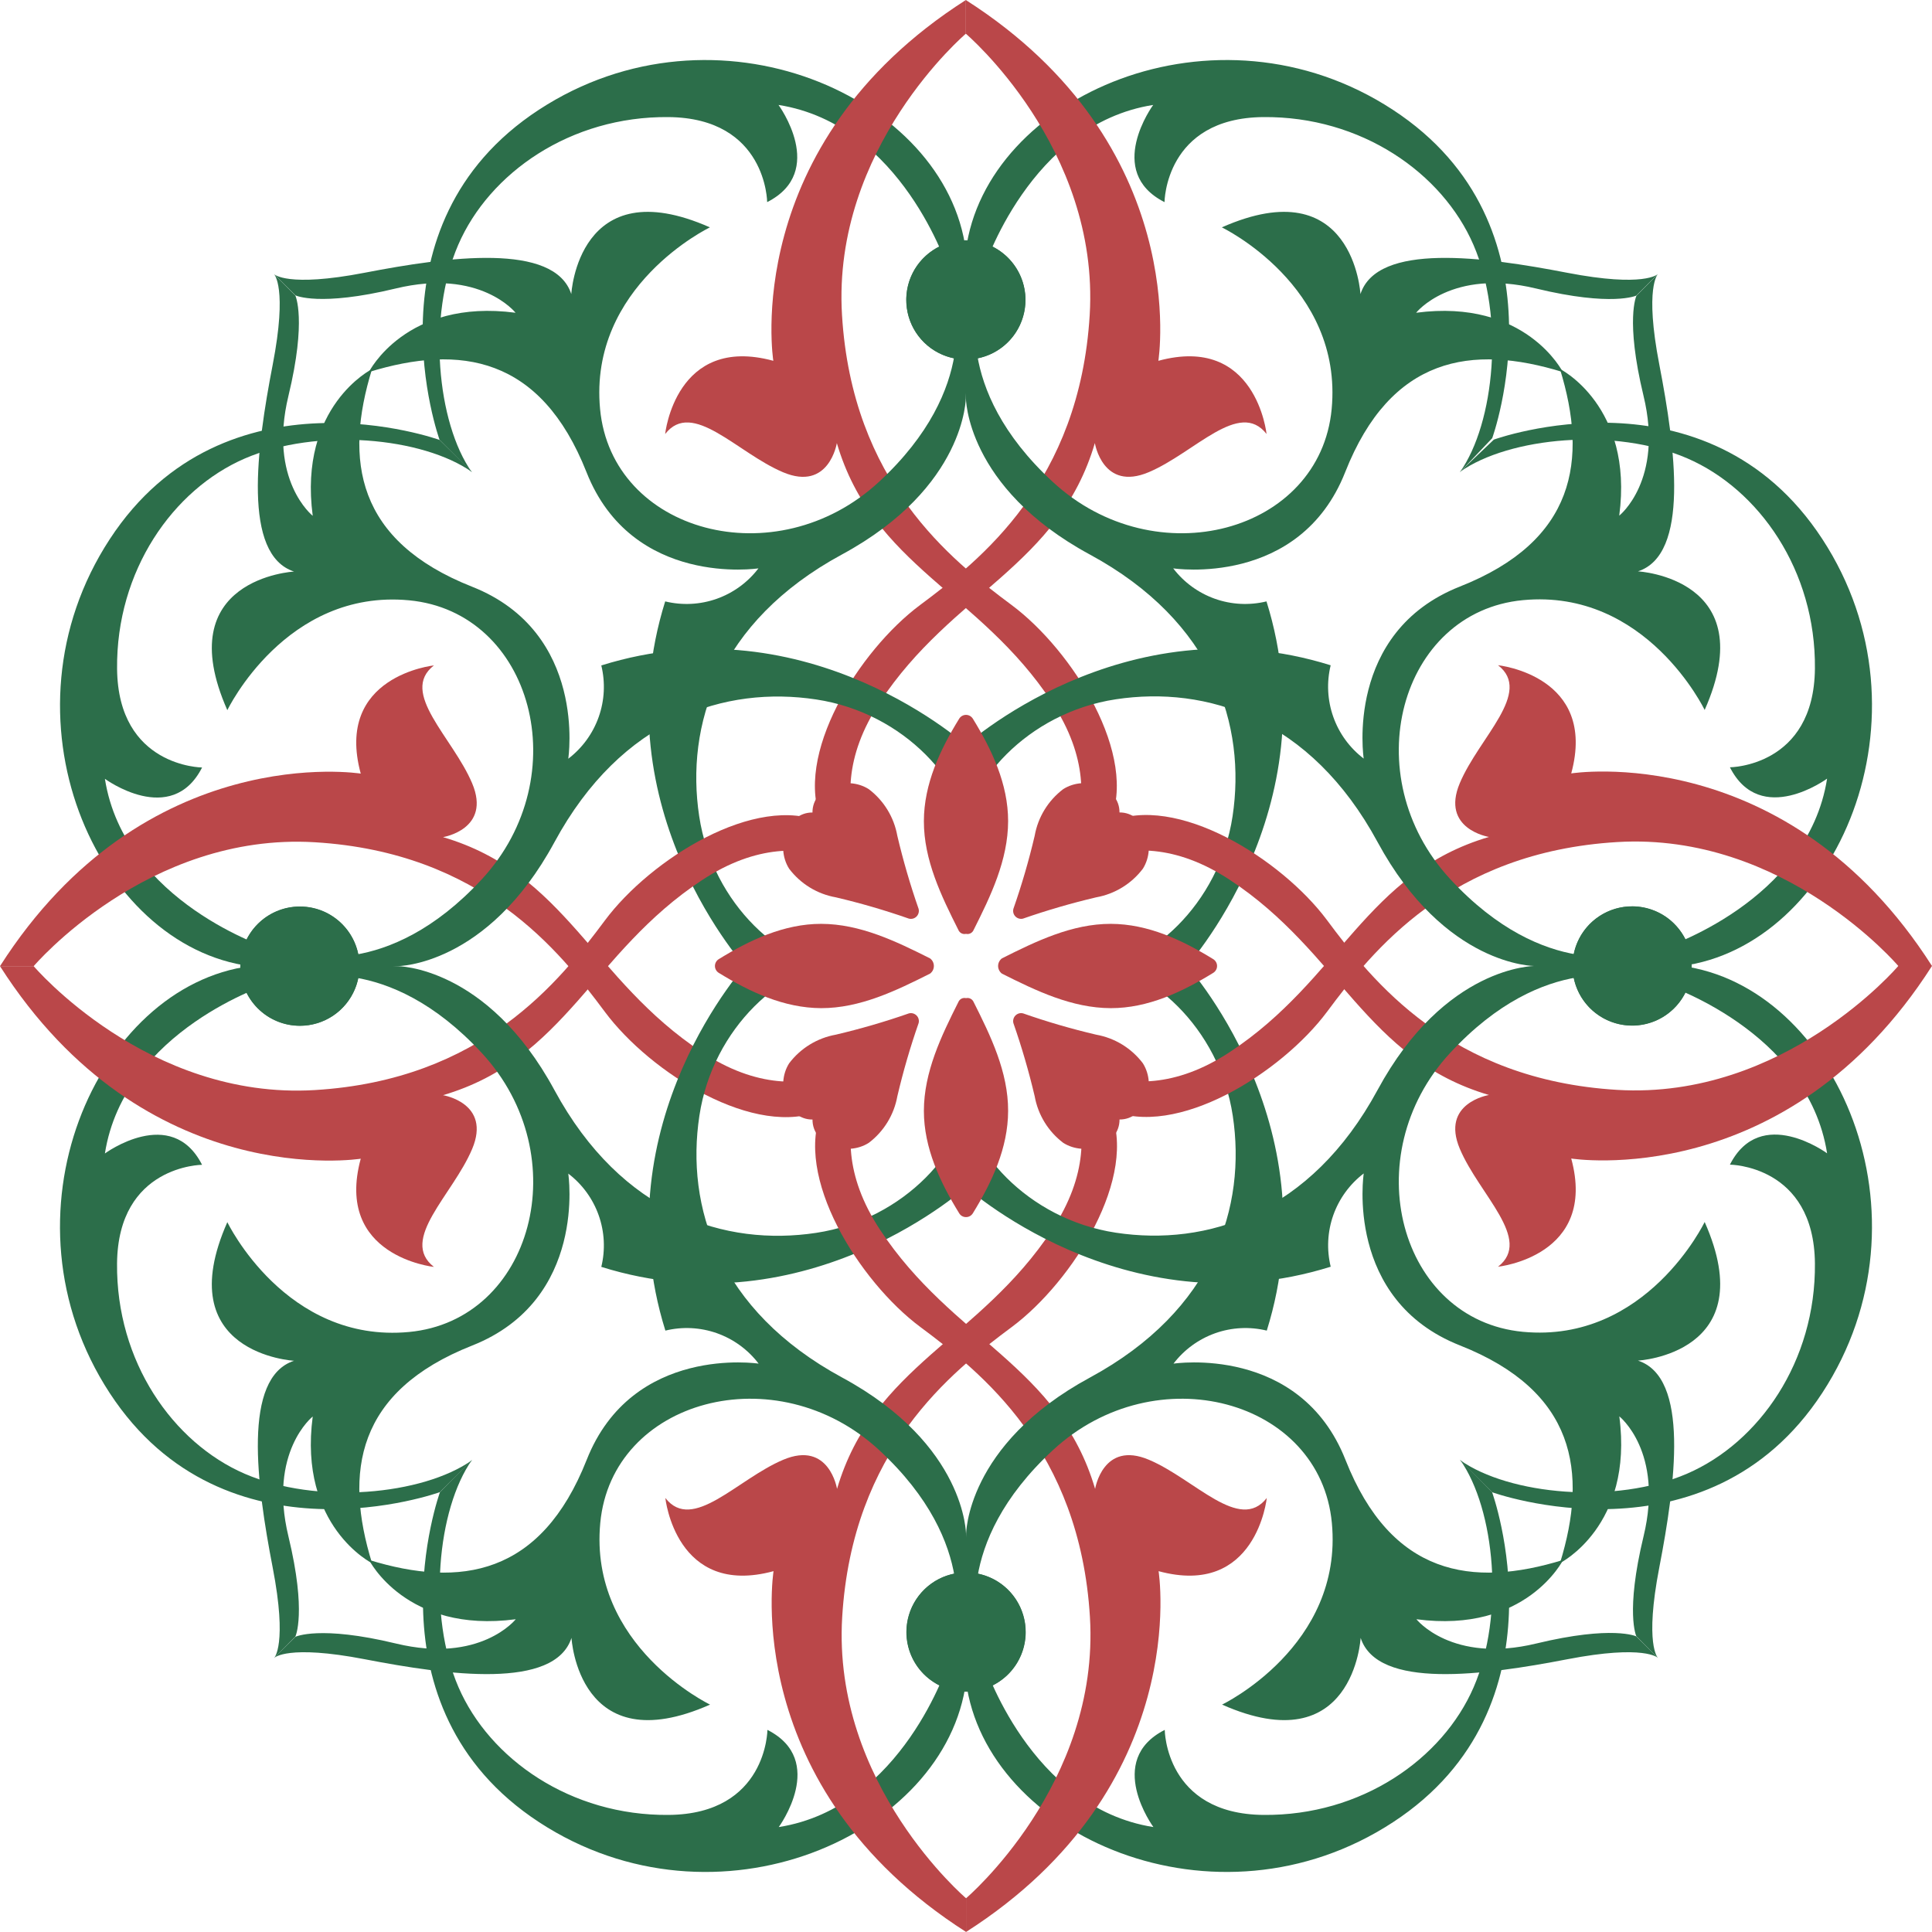 <svg width="60" height="60" viewBox="0 0 60 60" fill="none" xmlns="http://www.w3.org/2000/svg">
<path d="M29.447 8.369C29.447 8.369 28.019 3.863 24.177 3.259C24.177 3.259 25.696 5.326 23.825 6.277C23.825 6.277 23.81 3.666 20.763 3.636C17.715 3.606 15.196 5.371 14.23 7.605C13.264 9.838 13.567 13.127 14.653 14.665L13.652 13.662C13.652 13.662 11.244 7 16.735 3.409C22.226 -0.181 29.379 2.987 29.997 7.785V8.365L29.447 8.369Z" fill="#2C6E4A"/>
<path d="M32.305 27.521C32.305 27.521 34.92 25.227 32.667 21.807C30.415 18.387 27.115 17.583 25.989 13.761C25.989 13.761 25.748 15.27 24.318 14.666C22.888 14.062 21.502 12.392 20.657 13.479C20.657 13.479 20.979 10.381 24.016 11.205C24.016 11.205 22.942 4.506 29.996 0V1.046C29.996 1.046 25.836 4.582 26.149 9.778C26.462 14.975 29.528 17.383 31.419 18.791C33.31 20.199 35.382 23.478 34.456 25.551L32.305 27.521Z" fill="#BA4749"/>
<path d="M31.848 9.314C31.848 9.68 31.74 10.038 31.537 10.342C31.333 10.647 31.044 10.884 30.706 11.024C30.368 11.164 29.996 11.201 29.637 11.129C29.278 11.058 28.948 10.882 28.689 10.623C28.43 10.364 28.254 10.034 28.183 9.675C28.111 9.316 28.148 8.944 28.288 8.606C28.428 8.268 28.665 7.979 28.97 7.775C29.274 7.572 29.632 7.463 29.998 7.463C30.489 7.463 30.959 7.658 31.306 8.005C31.653 8.353 31.848 8.823 31.848 9.314Z" fill="#2C6E4A"/>
<path d="M8.509 8.513C8.509 8.513 8.916 8.935 11.325 8.47C13.909 7.971 17.219 7.524 17.742 9.133C17.742 9.133 17.953 5.249 22.047 7.061C22.047 7.061 18.275 8.872 18.636 12.704C18.997 16.537 24.097 17.923 27.295 14.967C30.493 12.012 29.588 9.315 29.588 9.315H30.1L29.995 12.342C29.995 12.342 30.009 15.128 26.147 17.22C22.285 19.311 21.29 22.541 21.714 25.347C22.129 28.108 24.355 30.05 26.179 30.113C26.209 30.113 26.24 30.113 26.27 30.113H23.223C23.223 30.113 18.636 25.133 20.658 18.677C21.188 18.806 21.744 18.778 22.259 18.596C22.773 18.413 23.224 18.085 23.554 17.651C23.554 17.651 19.632 18.254 18.214 14.663C16.795 11.072 14.292 10.68 11.455 11.555C11.455 11.555 12.602 9.262 16.011 9.713C16.011 9.713 14.915 8.325 12.29 8.959C9.916 9.532 9.175 9.173 9.175 9.173L8.509 8.513Z" fill="#2C6E4A"/>
<path d="M30.543 8.369C30.543 8.369 31.971 3.863 35.813 3.259C35.813 3.259 34.295 5.326 36.165 6.277C36.165 6.277 36.18 3.666 39.228 3.636C42.276 3.606 44.795 5.372 45.76 7.605C46.726 9.838 46.424 13.127 45.338 14.665L46.342 13.608C46.342 13.608 48.747 6.999 43.256 3.409C37.765 -0.181 30.612 2.987 29.994 7.785V8.365L30.543 8.369Z" fill="#2C6E4A"/>
<path d="M27.687 27.521C27.687 27.521 25.072 25.227 27.325 21.807C29.577 18.387 32.876 17.582 34.002 13.76C34.002 13.76 34.243 15.269 35.673 14.665C37.102 14.062 38.489 12.392 39.334 13.478C39.334 13.478 39.012 10.38 35.974 11.205C35.974 11.205 37.049 4.506 29.994 -0V1.046C29.994 1.046 34.155 4.581 33.842 9.778C33.529 14.974 30.463 17.382 28.572 18.791C26.681 20.199 24.61 23.478 25.535 25.55L27.687 27.521Z" fill="#BA4749"/>
<path d="M28.144 9.314C28.144 9.68 28.252 10.038 28.455 10.342C28.659 10.647 28.948 10.884 29.286 11.024C29.624 11.164 29.996 11.201 30.355 11.129C30.714 11.058 31.044 10.882 31.303 10.623C31.561 10.364 31.738 10.034 31.809 9.675C31.881 9.316 31.844 8.944 31.704 8.606C31.564 8.268 31.327 7.979 31.022 7.775C30.718 7.572 30.36 7.463 29.994 7.463C29.503 7.463 29.033 7.658 28.686 8.005C28.338 8.353 28.144 8.823 28.144 9.314Z" fill="#2C6E4A"/>
<path d="M51.483 8.513C51.483 8.513 51.075 8.935 48.666 8.47C46.083 7.971 42.773 7.524 42.25 9.133C42.25 9.133 42.039 5.249 37.945 7.061C37.945 7.061 41.717 8.872 41.356 12.704C40.994 16.537 35.894 17.923 32.696 14.967C29.497 12.012 30.403 9.315 30.403 9.315H29.891L29.996 12.342C29.996 12.342 29.982 15.128 33.844 17.22C37.706 19.311 38.702 22.541 38.279 25.347C37.864 28.108 35.638 30.05 33.814 30.113C33.783 30.113 33.754 30.113 33.723 30.113H36.767C36.767 30.113 41.353 25.133 39.332 18.677C38.802 18.806 38.245 18.778 37.731 18.596C37.216 18.413 36.766 18.085 36.435 17.651C36.435 17.651 40.358 18.254 41.776 14.663C43.194 11.072 45.698 10.68 48.535 11.555C48.535 11.555 47.388 9.262 43.979 9.713C43.979 9.713 45.075 8.325 47.7 8.959C50.073 9.532 50.819 9.179 50.819 9.179L51.483 8.513Z" fill="#2C6E4A"/>
<path d="M8.368 30.552C8.368 30.552 3.862 31.98 3.258 35.822C3.258 35.822 5.325 34.303 6.275 36.174C6.275 36.174 3.665 36.189 3.635 39.236C3.605 42.284 5.37 44.804 7.602 45.77C9.835 46.735 13.124 46.433 14.662 45.347L13.662 46.339C13.662 46.339 6.998 48.757 3.408 43.264C-0.182 37.773 2.985 30.619 7.783 30.001H8.363L8.368 30.552Z" fill="#2C6E4A"/>
<path d="M27.516 27.695C27.516 27.695 25.223 25.08 21.803 27.333C18.384 29.586 17.579 32.885 13.758 34.012C13.758 34.012 15.266 34.253 14.663 35.683C14.059 37.113 12.39 38.5 13.476 39.345C13.476 39.345 10.378 39.023 11.203 35.985C11.203 35.985 4.504 37.06 -0.001 30.004H1.045C1.045 30.004 4.58 34.166 9.776 33.853C14.972 33.54 17.379 30.473 18.788 28.582C20.196 26.691 23.474 24.619 25.546 25.544L27.516 27.695Z" fill="#BA4749"/>
<path d="M9.313 31.853C10.335 31.853 11.164 31.025 11.164 30.003C11.164 28.98 10.335 28.152 9.313 28.152C8.291 28.152 7.463 28.98 7.463 30.003C7.463 31.025 8.291 31.853 9.313 31.853Z" fill="#2C6E4A"/>
<path d="M8.511 51.494C8.511 51.494 8.934 51.087 8.468 48.678C7.969 46.094 7.523 42.783 9.132 42.26C9.132 42.26 5.248 42.049 7.06 37.955C7.06 37.955 8.87 41.727 12.703 41.366C16.535 41.005 17.921 35.904 14.966 32.706C12.01 29.507 9.313 30.412 9.313 30.412V29.9L12.34 30.005C12.34 30.005 15.126 29.991 17.218 33.853C19.309 37.716 22.538 38.712 25.344 38.288C28.104 37.872 30.047 35.647 30.109 33.822C30.109 33.791 30.109 33.761 30.109 33.731V36.779C30.109 36.779 25.13 41.365 18.674 39.344C18.803 38.813 18.775 38.257 18.593 37.742C18.411 37.228 18.082 36.777 17.648 36.447C17.648 36.447 18.252 40.369 14.661 41.788C11.071 43.207 10.678 45.711 11.554 48.547C11.554 48.547 9.26 47.401 9.712 43.991C9.712 43.991 8.324 45.087 8.957 47.712C9.531 50.086 9.172 50.828 9.172 50.828L8.511 51.494Z" fill="#2C6E4A"/>
<path d="M8.368 29.458C8.368 29.458 3.862 28.029 3.258 24.187C3.258 24.187 5.325 25.706 6.276 23.835C6.276 23.835 3.666 23.82 3.636 20.772C3.605 17.724 5.371 15.205 7.603 14.239C9.836 13.274 13.125 13.575 14.663 14.662L13.652 13.663C13.652 13.663 6.999 11.252 3.409 16.744C-0.181 22.236 2.986 29.389 7.784 30.007H8.364L8.368 29.458Z" fill="#2C6E4A"/>
<path d="M27.516 32.315C27.516 32.315 25.223 34.93 21.803 32.677C18.384 30.424 17.579 27.124 13.758 25.998C13.758 25.998 15.266 25.756 14.663 24.326C14.059 22.896 12.39 21.51 13.476 20.665C13.476 20.665 10.378 20.987 11.203 24.025C11.203 24.025 4.504 22.95 -0.001 30.006H1.045C1.045 30.006 4.58 25.844 9.776 26.157C14.972 26.471 17.379 29.537 18.788 31.428C20.196 33.32 23.474 35.392 25.546 34.466L27.516 32.315Z" fill="#BA4749"/>
<path d="M9.314 31.858C9.68 31.858 10.037 31.749 10.342 31.546C10.646 31.343 10.883 31.053 11.023 30.715C11.164 30.377 11.2 30.005 11.129 29.646C11.057 29.287 10.881 28.957 10.622 28.698C10.363 28.439 10.034 28.263 9.675 28.192C9.316 28.12 8.944 28.157 8.606 28.297C8.267 28.437 7.978 28.674 7.775 28.979C7.572 29.283 7.463 29.641 7.463 30.007C7.463 30.498 7.658 30.969 8.005 31.316C8.352 31.663 8.823 31.858 9.314 31.858Z" fill="#2C6E4A"/>
<path d="M8.511 8.516C8.511 8.516 8.934 8.923 8.468 11.332C7.969 13.916 7.523 17.226 9.132 17.75C9.132 17.75 5.248 17.96 7.06 22.055C7.06 22.055 8.87 18.282 12.703 18.643C16.535 19.005 17.921 24.105 14.966 27.304C12.01 30.502 9.313 29.598 9.313 29.598V30.109L12.34 30.004C12.34 30.004 15.126 30.018 17.218 26.156C19.309 22.294 22.538 21.298 25.344 21.722C28.104 22.137 30.047 24.363 30.109 26.188C30.109 26.218 30.109 26.248 30.109 26.279V23.231C30.109 23.231 25.13 18.644 18.674 20.666C18.803 21.196 18.775 21.753 18.593 22.267C18.411 22.782 18.082 23.232 17.648 23.563C17.648 23.563 18.252 19.64 14.661 18.221C11.071 16.803 10.678 14.299 11.554 11.462C11.554 11.462 9.26 12.609 9.712 16.019C9.712 16.019 8.324 14.922 8.957 12.297C9.531 9.923 9.171 9.176 9.171 9.176L8.511 8.516Z" fill="#2C6E4A"/>
<path d="M30.549 51.631C30.549 51.631 31.978 56.137 35.82 56.741C35.82 56.741 34.301 54.674 36.172 53.723C36.172 53.723 36.187 56.334 39.234 56.364C42.281 56.394 44.801 54.628 45.767 52.395C46.733 50.162 46.43 46.873 45.344 45.334L46.339 46.343C46.339 46.343 48.754 52.999 43.262 56.59C37.771 60.181 30.618 57.012 30 52.215V51.635L30.549 51.631Z" fill="#2C6E4A"/>
<path d="M27.693 32.479C27.693 32.479 25.078 34.773 27.331 38.192C29.584 41.612 32.883 42.419 34.01 46.239C34.01 46.239 34.252 44.73 35.68 45.334C37.108 45.937 38.496 47.607 39.341 46.521C39.341 46.521 39.019 49.618 35.981 48.794C35.981 48.794 37.056 55.493 30.001 59.999V58.953C30.001 58.953 34.162 55.418 33.849 50.221C33.536 45.025 30.47 42.617 28.579 41.209C26.688 39.801 24.616 36.521 25.542 34.449L27.693 32.479Z" fill="#BA4749"/>
<path d="M28.148 50.685C28.148 50.319 28.257 49.961 28.46 49.657C28.663 49.353 28.952 49.115 29.291 48.975C29.629 48.835 30.001 48.799 30.36 48.87C30.719 48.941 31.049 49.118 31.307 49.377C31.566 49.635 31.742 49.965 31.814 50.324C31.885 50.683 31.849 51.055 31.708 51.394C31.568 51.732 31.331 52.021 31.027 52.224C30.723 52.428 30.365 52.536 29.999 52.536C29.508 52.536 29.037 52.341 28.69 51.994C28.343 51.647 28.148 51.176 28.148 50.685Z" fill="#2C6E4A"/>
<path d="M51.489 51.487C51.489 51.487 51.082 51.065 48.673 51.53C46.089 52.029 42.779 52.476 42.256 50.866C42.256 50.866 42.045 54.751 37.952 52.938C37.952 52.938 41.723 51.128 41.362 47.295C41.001 43.463 35.901 42.077 32.703 45.032C29.505 47.988 30.41 50.685 30.41 50.685H29.898L30.003 47.658C30.003 47.658 29.988 44.871 33.851 42.78C37.713 40.689 38.708 37.459 38.285 34.652C37.869 31.892 35.643 29.949 33.819 29.886C33.789 29.886 33.759 29.886 33.729 29.886H36.776C36.776 29.886 41.362 34.866 39.341 41.323C38.811 41.194 38.254 41.222 37.74 41.404C37.225 41.587 36.775 41.915 36.444 42.349C36.444 42.349 40.367 41.746 41.785 45.337C43.203 48.928 45.707 49.32 48.544 48.445C48.544 48.445 47.397 50.739 43.988 50.287C43.988 50.287 45.084 51.675 47.709 51.041C50.083 50.468 50.816 50.819 50.816 50.819L51.489 51.487Z" fill="#2C6E4A"/>
<path d="M29.455 51.631C29.455 51.631 28.027 56.137 24.185 56.741C24.185 56.741 25.704 54.674 23.833 53.723C23.833 53.723 23.818 56.334 20.77 56.364C17.723 56.394 15.204 54.628 14.238 52.395C13.273 50.162 13.574 46.873 14.661 45.334L13.663 46.341C13.663 46.341 11.251 52.999 16.742 56.59C22.234 60.181 29.387 57.013 30.004 52.214V51.635L29.455 51.631Z" fill="#2C6E4A"/>
<path d="M32.312 32.479C32.312 32.479 34.927 34.773 32.674 38.192C30.421 41.612 27.122 42.419 25.995 46.239C25.995 46.239 25.754 44.73 24.324 45.334C22.894 45.937 21.508 47.607 20.663 46.521C20.663 46.521 20.985 49.618 24.023 48.794C24.023 48.794 22.948 55.493 30.003 59.999V58.953C30.003 58.953 25.842 55.418 26.155 50.221C26.468 45.025 29.534 42.617 31.425 41.209C33.316 39.801 35.387 36.521 34.462 34.449L32.312 32.479Z" fill="#BA4749"/>
<path d="M31.855 50.685C31.855 50.319 31.746 49.961 31.543 49.657C31.34 49.353 31.05 49.115 30.712 48.975C30.374 48.835 30.002 48.799 29.643 48.87C29.284 48.941 28.954 49.118 28.696 49.377C28.437 49.635 28.261 49.965 28.189 50.324C28.118 50.683 28.154 51.055 28.294 51.394C28.434 51.732 28.672 52.021 28.976 52.224C29.28 52.428 29.638 52.536 30.004 52.536C30.495 52.536 30.966 52.341 31.313 51.994C31.66 51.647 31.855 51.176 31.855 50.685Z" fill="#2C6E4A"/>
<path d="M8.515 51.487C8.515 51.487 8.923 51.065 11.332 51.53C13.915 52.029 17.225 52.476 17.748 50.866C17.748 50.866 17.959 54.751 22.052 52.938C22.052 52.938 18.281 51.128 18.642 47.295C19.003 43.463 24.103 42.077 27.301 45.032C30.499 47.988 29.594 50.685 29.594 50.685H30.106L30.001 47.658C30.001 47.658 30.015 44.871 26.153 42.78C22.292 40.689 21.295 37.459 21.72 34.652C22.135 31.892 24.361 29.949 26.185 29.886C26.215 29.886 26.246 29.886 26.276 29.886H23.229C23.229 29.886 18.642 34.866 20.664 41.323C21.194 41.194 21.75 41.222 22.265 41.404C22.779 41.587 23.23 41.915 23.56 42.349C23.56 42.349 19.638 41.746 18.22 45.337C16.801 48.928 14.298 49.32 11.461 48.445C11.461 48.445 12.608 50.739 16.017 50.287C16.017 50.287 14.921 51.675 12.296 51.041C9.923 50.468 9.175 50.832 9.175 50.832L8.515 51.487Z" fill="#2C6E4A"/>
<path d="M51.632 29.452C51.632 29.452 56.138 28.023 56.742 24.181C56.742 24.181 54.675 25.7 53.724 23.829C53.724 23.829 56.334 23.814 56.364 20.766C56.395 17.718 54.629 15.199 52.397 14.233C50.164 13.268 46.875 13.569 45.337 14.656L46.394 13.652C46.394 13.652 53.002 11.246 56.592 16.738C60.181 22.23 57.014 29.384 52.216 30.001H51.637L51.632 29.452Z" fill="#2C6E4A"/>
<path d="M32.483 32.309C32.483 32.309 34.776 34.924 38.195 32.671C41.615 30.418 42.42 27.119 46.241 25.992C46.241 25.992 44.733 25.75 45.336 24.32C45.939 22.891 47.609 21.504 46.523 20.659C46.523 20.659 49.621 20.981 48.796 24.019C48.796 24.019 55.494 22.945 60 30H58.954C58.954 30 55.419 25.838 50.223 26.151C45.027 26.465 42.62 29.532 41.212 31.422C39.804 33.313 36.525 35.386 34.453 34.46L32.483 32.309Z" fill="#BA4749"/>
<path d="M50.687 31.852C50.321 31.852 49.963 31.743 49.659 31.54C49.354 31.337 49.117 31.048 48.977 30.709C48.837 30.371 48.8 29.999 48.872 29.64C48.943 29.281 49.119 28.951 49.378 28.692C49.637 28.434 49.967 28.257 50.326 28.186C50.685 28.114 51.057 28.151 51.395 28.291C51.733 28.431 52.022 28.669 52.225 28.973C52.429 29.277 52.537 29.635 52.537 30.001C52.537 30.244 52.489 30.485 52.396 30.709C52.303 30.934 52.167 31.138 51.995 31.31C51.823 31.482 51.619 31.618 51.395 31.711C51.17 31.804 50.93 31.852 50.687 31.852Z" fill="#2C6E4A"/>
<path d="M51.489 8.51C51.489 8.51 51.066 8.917 51.532 11.326C52.031 13.91 52.477 17.221 50.868 17.744C50.868 17.744 54.752 17.954 52.94 22.049C52.94 22.049 51.13 18.276 47.298 18.638C43.466 18.999 42.078 24.099 45.035 27.298C47.992 30.497 50.686 29.593 50.686 29.593V30.104L47.659 30C47.659 30 44.873 30.014 42.782 26.151C40.691 22.289 37.461 21.293 34.655 21.717C31.895 22.133 29.952 24.358 29.89 26.183C29.89 26.213 29.89 26.243 29.89 26.273V23.226C29.89 23.226 34.869 18.639 41.325 20.661C41.196 21.191 41.224 21.748 41.406 22.262C41.588 22.777 41.916 23.227 42.351 23.558C42.351 23.558 41.747 19.635 45.338 18.216C48.928 16.798 49.321 14.294 48.445 11.457C48.445 11.457 50.739 12.604 50.287 16.014C50.287 16.014 51.675 14.917 51.041 12.292C50.468 9.918 50.822 9.183 50.822 9.183L51.489 8.51Z" fill="#2C6E4A"/>
<path d="M51.632 30.546C51.632 30.546 56.138 31.975 56.742 35.817C56.742 35.817 54.675 34.298 53.724 36.169C53.724 36.169 56.334 36.184 56.364 39.232C56.395 42.279 54.629 44.799 52.397 45.765C50.164 46.73 46.875 46.429 45.337 45.342L46.339 46.343C46.339 46.343 53.001 48.752 56.591 43.26C60.182 37.768 57.013 30.614 52.216 29.997H51.636L51.632 30.546Z" fill="#2C6E4A"/>
<path d="M32.483 27.689C32.483 27.689 34.776 25.074 38.196 27.327C41.615 29.58 42.42 32.879 46.241 34.006C46.241 34.006 44.733 34.248 45.336 35.677C45.94 37.107 47.609 38.494 46.523 39.339C46.523 39.339 49.621 39.017 48.796 35.979C48.796 35.979 55.494 37.054 60 29.998H58.954C58.954 29.998 55.419 34.16 50.223 33.847C45.027 33.534 42.62 30.467 41.212 28.576C39.804 26.685 36.525 24.613 34.453 25.538L32.483 27.689Z" fill="#BA4749"/>
<path d="M50.687 28.146C50.321 28.146 49.963 28.255 49.659 28.458C49.355 28.661 49.117 28.95 48.977 29.288C48.837 29.627 48.801 29.999 48.872 30.358C48.943 30.717 49.12 31.047 49.378 31.305C49.637 31.564 49.967 31.741 50.326 31.812C50.685 31.883 51.057 31.847 51.395 31.707C51.733 31.567 52.022 31.329 52.226 31.025C52.429 30.721 52.538 30.363 52.538 29.997C52.538 29.754 52.49 29.513 52.397 29.288C52.304 29.064 52.167 28.86 51.995 28.688C51.824 28.516 51.62 28.38 51.395 28.287C51.171 28.194 50.93 28.146 50.687 28.146Z" fill="#2C6E4A"/>
<path d="M51.489 51.489C51.489 51.489 51.066 51.081 51.532 48.672C52.031 46.088 52.477 42.778 50.868 42.255C50.868 42.255 54.752 42.044 52.94 37.95C52.94 37.95 51.13 41.722 47.298 41.361C43.466 40.999 42.078 35.899 45.035 32.7C47.992 29.502 50.688 30.407 50.688 30.407V29.895L47.66 30C47.66 30 44.875 29.985 42.783 33.848C40.692 37.711 37.463 38.707 34.657 38.283C31.896 37.867 29.954 35.641 29.891 33.817C29.891 33.786 29.891 33.756 29.891 33.726V36.774C29.891 36.774 34.87 41.36 41.326 39.339C41.197 38.808 41.225 38.252 41.407 37.737C41.59 37.223 41.918 36.773 42.352 36.442C42.352 36.442 41.748 40.365 45.339 41.783C48.93 43.202 49.322 45.706 48.447 48.543C48.447 48.543 50.74 47.396 50.289 43.986C50.289 43.986 51.677 45.082 51.043 47.708C50.47 50.082 50.818 50.816 50.818 50.816L51.489 51.489Z" fill="#2C6E4A"/>
<path d="M30 29.002C30.047 29.013 30.097 29.007 30.14 28.985C30.183 28.963 30.217 28.927 30.236 28.882C30.768 27.825 31.306 26.71 31.308 25.5C31.308 24.348 30.805 23.283 30.213 22.32C30.19 22.284 30.159 22.254 30.122 22.233C30.085 22.212 30.043 22.201 30 22.201C29.957 22.201 29.916 22.212 29.878 22.233C29.841 22.254 29.81 22.284 29.788 22.32C29.194 23.284 28.694 24.346 28.692 25.5C28.689 26.708 29.233 27.827 29.764 28.882C29.783 28.927 29.817 28.963 29.86 28.985C29.903 29.007 29.953 29.013 30 29.002Z" fill="#BA4749"/>
<path d="M37.678 30.213C37.714 30.19 37.744 30.159 37.765 30.122C37.786 30.085 37.797 30.043 37.797 30C37.797 29.957 37.786 29.915 37.765 29.878C37.744 29.841 37.714 29.81 37.678 29.787C36.714 29.194 35.653 28.694 34.498 28.691C33.29 28.689 32.171 29.233 31.116 29.763C31.079 29.791 31.049 29.826 31.029 29.867C31.008 29.908 30.997 29.954 30.997 30C30.997 30.046 31.008 30.091 31.029 30.132C31.049 30.174 31.079 30.209 31.116 30.237C32.174 30.768 33.289 31.307 34.498 31.309C35.651 31.31 36.717 30.805 37.678 30.213Z" fill="#BA4749"/>
<path d="M30 30.998C29.953 30.987 29.904 30.992 29.86 31.014C29.817 31.036 29.783 31.073 29.764 31.117C29.232 32.175 28.694 33.29 28.692 34.499C28.692 35.652 29.195 36.716 29.788 37.679C29.81 37.716 29.841 37.746 29.878 37.767C29.916 37.788 29.957 37.798 30 37.798C30.043 37.798 30.085 37.788 30.122 37.767C30.159 37.746 30.19 37.716 30.213 37.679C30.806 36.715 31.306 35.654 31.308 34.499C31.311 33.291 30.767 32.172 30.236 31.117C30.217 31.073 30.183 31.037 30.14 31.015C30.097 30.993 30.048 30.987 30 30.998Z" fill="#BA4749"/>
<path d="M22.322 29.787C22.285 29.81 22.255 29.841 22.235 29.878C22.214 29.915 22.203 29.957 22.203 30C22.203 30.043 22.214 30.085 22.235 30.122C22.255 30.159 22.285 30.19 22.322 30.213C23.285 30.806 24.347 31.304 25.501 31.309C26.709 31.311 27.828 30.767 28.883 30.237C28.92 30.209 28.95 30.174 28.971 30.133C28.991 30.091 29.002 30.046 29.002 30C29.002 29.954 28.991 29.908 28.971 29.867C28.95 29.826 28.92 29.791 28.883 29.763C27.825 29.232 26.711 28.693 25.501 28.691C24.349 28.69 23.282 29.195 22.322 29.787Z" fill="#BA4749"/>
<path d="M24.508 26.98C24.862 27.448 25.379 27.765 25.956 27.867C26.723 28.047 27.481 28.268 28.225 28.528C28.267 28.539 28.311 28.539 28.353 28.528C28.395 28.517 28.433 28.494 28.463 28.464C28.494 28.433 28.516 28.395 28.527 28.353C28.539 28.311 28.539 28.267 28.528 28.225C28.268 27.481 28.048 26.723 27.867 25.956C27.764 25.379 27.448 24.862 26.981 24.508C26.291 24.069 25.228 24.44 25.232 25.233C24.441 25.228 24.069 26.29 24.508 26.98Z" fill="#BA4749"/>
<path d="M33.019 24.507C32.552 24.861 32.235 25.378 32.133 25.955C31.953 26.723 31.732 27.48 31.472 28.224C31.461 28.267 31.461 28.311 31.472 28.352C31.483 28.394 31.506 28.433 31.536 28.463C31.567 28.494 31.605 28.516 31.647 28.527C31.689 28.538 31.733 28.539 31.775 28.527C32.519 28.268 33.277 28.048 34.044 27.867C34.621 27.764 35.138 27.447 35.492 26.98C35.93 26.29 35.56 25.227 34.767 25.231C34.771 24.44 33.71 24.068 33.019 24.507Z" fill="#BA4749"/>
<path d="M35.492 33.02C35.138 32.552 34.621 32.236 34.044 32.133C33.277 31.953 32.519 31.733 31.775 31.472C31.733 31.461 31.689 31.461 31.647 31.472C31.605 31.484 31.567 31.506 31.537 31.536C31.506 31.567 31.484 31.605 31.473 31.647C31.461 31.689 31.461 31.733 31.472 31.775C31.732 32.52 31.952 33.277 32.133 34.044C32.236 34.621 32.553 35.138 33.02 35.492C33.709 35.931 34.772 35.56 34.768 34.767C35.56 34.772 35.931 33.71 35.492 33.02Z" fill="#BA4749"/>
<path d="M26.981 35.492C27.448 35.138 27.765 34.621 27.868 34.044C28.048 33.277 28.268 32.519 28.528 31.775C28.54 31.733 28.539 31.689 28.528 31.647C28.517 31.605 28.495 31.567 28.464 31.536C28.433 31.506 28.395 31.484 28.353 31.472C28.311 31.461 28.267 31.461 28.226 31.472C27.481 31.732 26.724 31.952 25.956 32.133C25.38 32.236 24.863 32.553 24.509 33.02C24.07 33.709 24.441 34.773 25.233 34.768C25.229 35.56 26.291 35.931 26.981 35.492Z" fill="#BA4749"/>
</svg>

